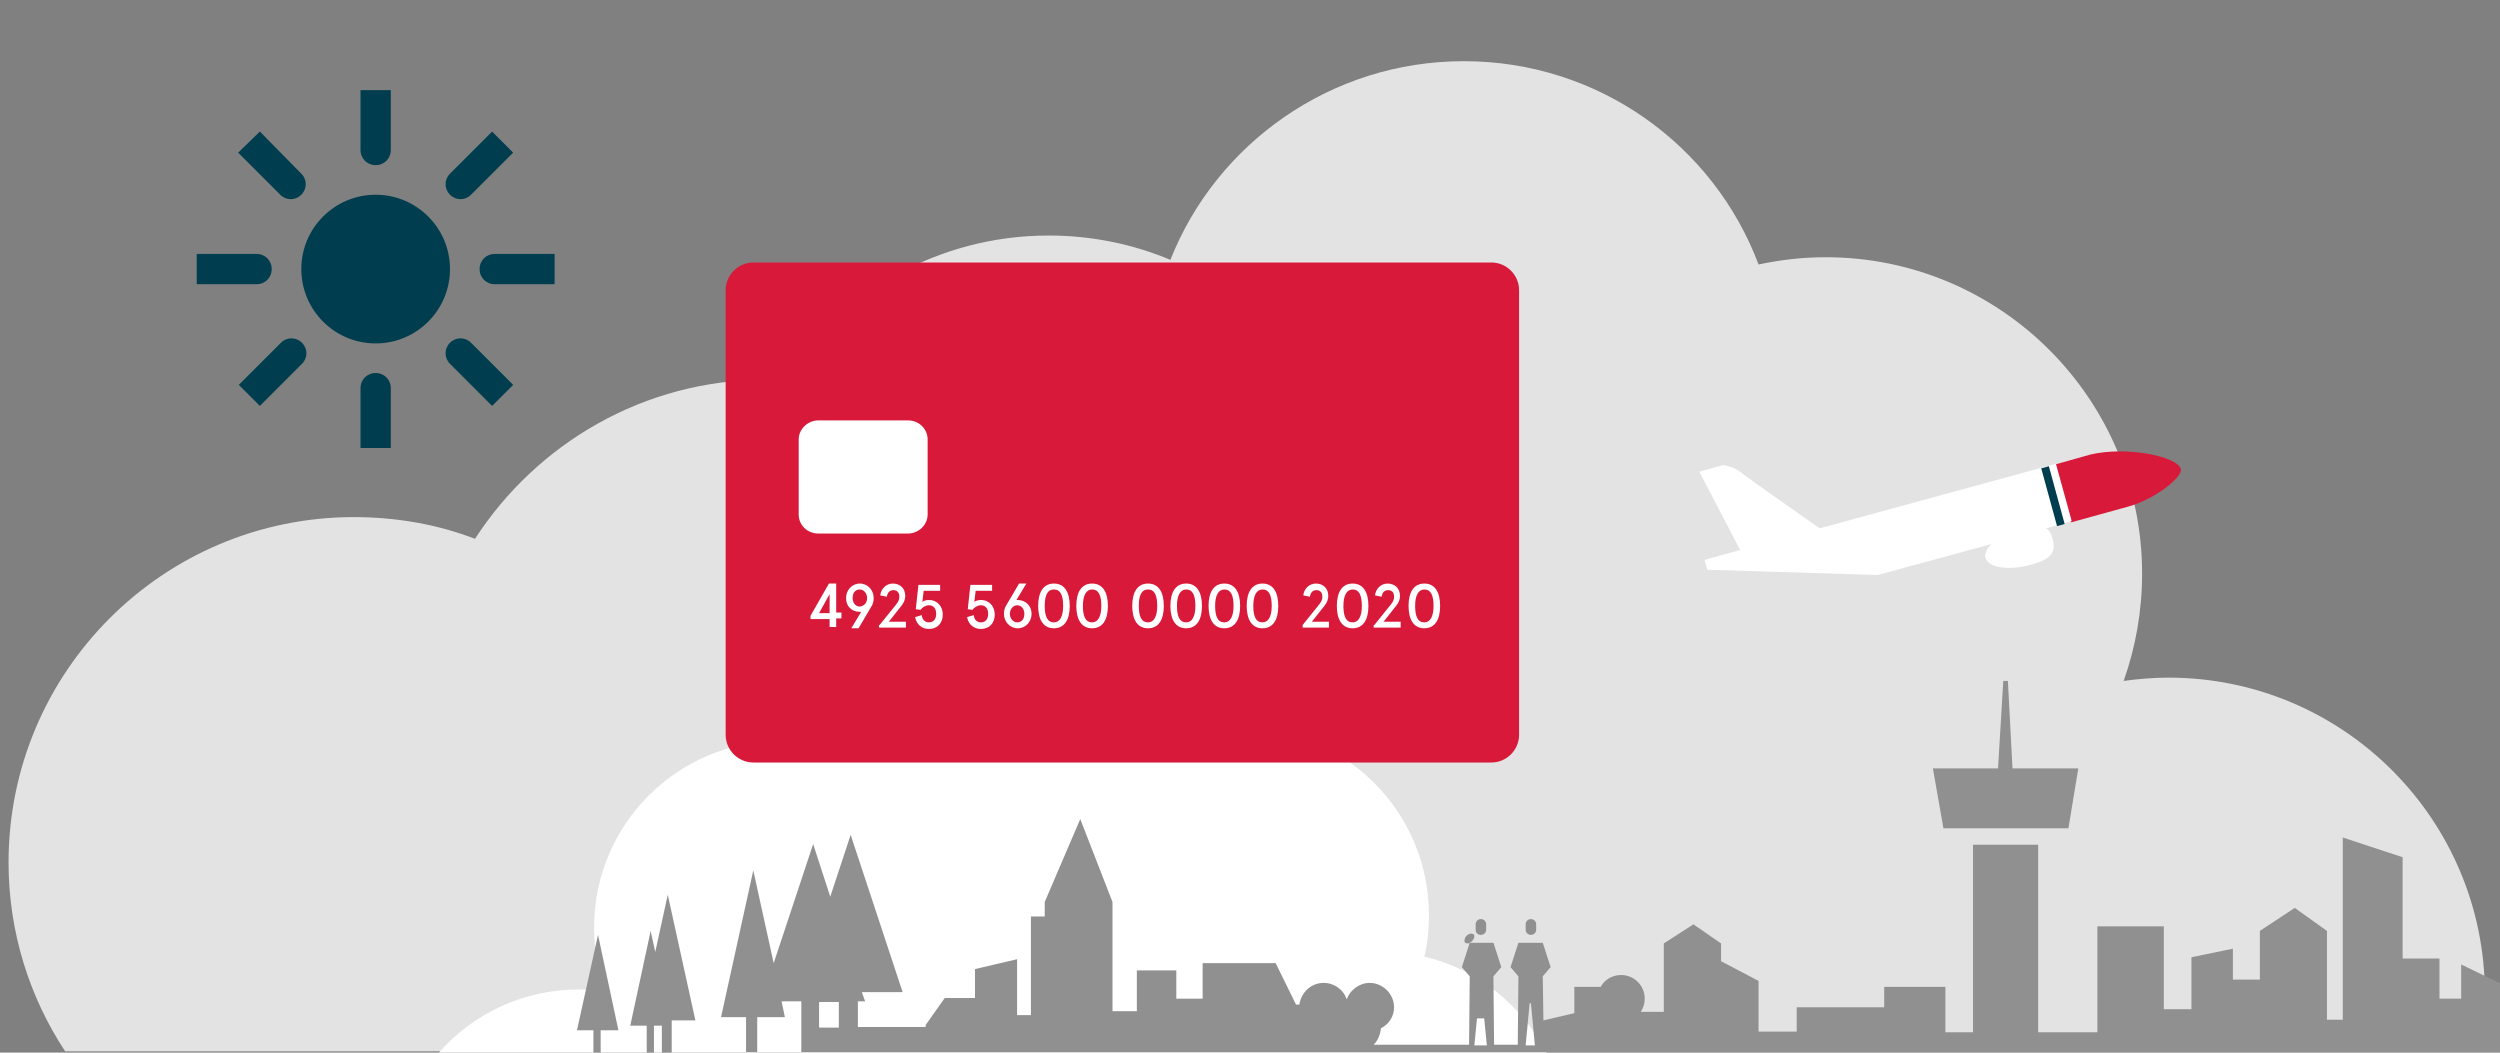 <?xml version="1.0" encoding="utf-8"?>
<!-- Generator: Adobe Illustrator 21.1.0, SVG Export Plug-In . SVG Version: 6.00 Build 0)  -->
<svg version="1.1" id="Ebene_1" xmlns="http://www.w3.org/2000/svg" xmlns:xlink="http://www.w3.org/1999/xlink" x="0px" y="0px"
	 width="380px" height="160px" viewBox="0 0 380 160" style="enable-background:new 0 0 380 160;" xml:space="preserve">
<rect x="0" y="0" width="380" height="160" fill="#808080" stroke="none"/>
<style type="text/css">
	.st0{fill:#E3E3E3;}
	.st1{fill:#FFFFFF;}
	.st2{fill:#003D4E;}
	.st3{fill:#909090;}
	.st4{fill:#D81939;}
	.st5{fill:none;}
</style>
<path class="st0" d="M376.8,160c0.5-2.9,0.9-5.9,0.9-8.9c0-26.5-21.5-48.1-48.1-48.1c-2.3,0-4.6,0.2-6.8,0.5
	c1.8-5.1,2.8-10.6,2.8-16.3c0-26.5-21.5-48.1-48.1-48.1c-3.5,0-6.9,0.4-10.2,1.1C260.5,22.1,243,9.3,222.5,9.3
	c-20.2,0-37.6,12.5-44.6,30.2c-5.7-2.4-12-3.7-18.5-3.7c-16.9,0-31.8,8.8-40.4,22c-0.8,0-1.7-0.1-2.5-0.1
	c-18.6,0-34.9,9.7-44.3,24.2c-5.7-2.2-12-3.3-18.4-3.3c-29,0-52.5,23.5-52.5,52.5c0,10.6,3.2,20.5,8.6,28.7H376.8z"/>
<path class="st1" d="M235.1,160c-3.8-7.2-10.5-12.7-18.6-14.6c0.5-2,0.7-4.2,0.7-6.3c0-15.7-12.7-28.4-28.4-28.4
	c-3.9,0-7.6,0.8-11,2.2c-4.2-10.5-14.4-17.9-26.4-17.9c-12.1,0-22.5,7.6-26.6,18.3c-2-0.4-4-0.7-6.1-0.7
	c-15.7,0-28.4,12.7-28.4,28.4c0,3.4,0.6,6.6,1.7,9.7c-1.3-0.2-2.7-0.3-4-0.3c-8.5,0-16.1,3.7-21.3,9.6H235.1z"/>
<g>
	<g>
		<path class="st2" d="M54.8,13.7v9.1c0,1.3,1,2.3,2.3,2.3c1.3,0,2.3-1,2.3-2.3v-9.1H54.8z"/>
		<path class="st2" d="M59.4,68.1V59c0-1.3-1-2.3-2.3-2.3c-1.3,0-2.3,1-2.3,2.3v9.1H59.4z"/>
	</g>
	<g>
		<path class="st2" d="M36.2,23.2l6.4,6.4c0.9,0.9,2.3,0.9,3.2,0c0.9-0.9,0.9-2.3,0-3.2L39.5,20L36.2,23.2z"/>
		<path class="st2" d="M78,58.5l-6.4-6.4c-0.9-0.9-2.3-0.9-3.2,0c-0.9,0.9-0.9,2.3,0,3.2l6.4,6.4L78,58.5z"/>
	</g>
	<g>
		<path class="st2" d="M29.9,43.2H39c1.3,0,2.3-1,2.3-2.3c0-1.3-1-2.3-2.3-2.3l-9.1,0V43.2z"/>
		<path class="st2" d="M84.3,38.6h-9.1c-1.3,0-2.3,1-2.3,2.3c0,1.3,1,2.3,2.3,2.3h9.1V38.6z"/>
	</g>
	<g>
		<path class="st2" d="M39.5,61.7l6.4-6.4c0.9-0.9,0.9-2.3,0-3.2c-0.9-0.9-2.3-0.9-3.2,0l-6.4,6.4L39.5,61.7z"/>
		<path class="st2" d="M74.8,20l-6.4,6.4c-0.9,0.9-0.9,2.3,0,3.2c0.9,0.9,2.3,0.9,3.2,0l6.4-6.4L74.8,20z"/>
	</g>
	<circle class="st2" cx="57.1" cy="40.9" r="11.3"/>
</g>
<polygon class="st3" points="314.4,125.9 315.9,116.8 305.9,116.8 305.2,103.5 304.5,103.5 303.7,116.8 293.8,116.8 295.4,125.9 "/>
<polygon class="st3" points="101.5,136 99.6,144.7 98.9,141.5 95.8,155.9 98.3,155.9 98.3,160 99.4,160 99.4,155.9 100.6,155.9 
	100.6,160 102.1,160 102.1,155.1 105.7,155.1 "/>
<polygon class="st3" points="90.9,142.1 87.7,156.6 90.2,156.6 90.2,160 91.3,160 91.3,156.6 94,156.6 "/>
<path class="st4" d="M317.7,69.1l-5.3,1.5l2.4,8.8l8.7-2.4c4.3-1.2,8.3-4.6,8-5.7C330.9,69.3,323.1,67.8,317.7,69.1z"/>
<g>
	<path class="st1" d="M312.5,70.5l-35.9,9.8c-2.9-2-11-7.7-12-8.5c-1.3-1-2.7-1.1-2.7-1.1l-3.6,1l6.2,11.9l-5.4,1.5l0.4,1.5
		l25.9,0.8l17.3-4.7c-0.7,0.7-1.1,1.5-0.9,2.1c0.4,1.5,3.6,2,7,1c3.5-0.9,3.6-2.3,3.2-3.9c-0.2-0.7-0.4-1.2-1-1.6l3.9-1.1
		L312.5,70.5z"/>
</g>
<rect x="311.3" y="70.9" transform="matrix(0.965 -0.264 0.264 0.965 -8.854 84.949)" class="st2" width="1.2" height="9.1"/>
<g>
	<path class="st4" d="M230.9,111.7c0,2.3-1.9,4.2-4.2,4.2H114.5c-2.3,0-4.2-1.9-4.2-4.2V44.1c0-2.3,1.9-4.2,4.2-4.2h112.2
		c2.3,0,4.2,1.9,4.2,4.2V111.7z"/>
	<g>
		<path class="st1" d="M126.1,94.1h-2.9v-0.5l2.8-4.9h1.1v4.4h0.8v0.9h-0.8v1.3h-1V94.1z M126.1,93.2v-2.9l-1.6,2.9H126.1z"/>
		<path class="st1" d="M128.6,90.9c0-1.2,0.9-2.2,2.1-2.2c1.2,0,2.1,1,2.1,2.2c0,0.4-0.1,0.9-0.3,1.2l-2,3.4h-1.1l1.5-2.5
			c-0.1,0-0.2,0-0.2,0C129.4,93,128.6,92.1,128.6,90.9z M131.8,90.9c0-0.7-0.5-1.3-1.1-1.3c-0.7,0-1.1,0.5-1.1,1.3
			c0,0.8,0.5,1.3,1.1,1.3C131.4,92.1,131.8,91.6,131.8,90.9z"/>
		<path class="st1" d="M133.7,95l2.5-3.1c0.4-0.5,0.5-0.8,0.5-1.2c0-0.6-0.3-1-0.9-1c-0.6,0-0.9,0.4-1,1l-1-0.2
			c0.1-1,0.9-1.8,1.9-1.8c1.1,0,1.9,0.7,1.9,1.9c0,0.5-0.2,1-0.6,1.5l-1.9,2.4h2.6v0.9h-4.1V95z"/>
		<path class="st1" d="M140.1,93.5c0.1,0.8,0.6,1.1,1.1,1.1c0.7,0,1.1-0.5,1.1-1.3c0-0.8-0.4-1.3-1.1-1.3c-0.5,0-1,0.3-1.3,0.7
			l-0.7-0.1l0.4-3.7h3.3v0.9h-2.5l-0.2,1.7c0.2-0.2,0.6-0.3,1-0.3c1.3,0,2.1,1,2.1,2.2c0,1.3-0.8,2.2-2.1,2.2
			c-1.1,0-1.9-0.7-2.1-1.8L140.1,93.5z"/>
		<path class="st1" d="M148,93.5c0.1,0.8,0.6,1.1,1.1,1.1c0.7,0,1.1-0.5,1.1-1.3c0-0.8-0.4-1.3-1.1-1.3c-0.5,0-1,0.3-1.3,0.7
			l-0.7-0.1l0.4-3.7h3.3v0.9h-2.5l-0.2,1.7c0.2-0.2,0.6-0.3,1-0.3c1.3,0,2.1,1,2.1,2.2c0,1.3-0.8,2.2-2.1,2.2
			c-1.1,0-1.9-0.7-2.1-1.8L148,93.5z"/>
		<path class="st1" d="M156.8,93.3c0,1.2-0.9,2.2-2.1,2.2s-2.1-1-2.1-2.2c0-0.4,0.1-0.9,0.3-1.2l2-3.4h1.1l-1.5,2.5
			c0.1,0,0.2,0,0.2,0C155.9,91.2,156.8,92.1,156.8,93.3z M153.5,93.3c0,0.7,0.5,1.3,1.1,1.3c0.7,0,1.1-0.5,1.1-1.3
			c0-0.8-0.5-1.3-1.1-1.3S153.5,92.6,153.5,93.3z"/>
		<path class="st1" d="M162.6,92.1c0,2.1-0.8,3.4-2.4,3.4s-2.4-1.3-2.4-3.4c0-2.1,0.8-3.4,2.4-3.4S162.6,90,162.6,92.1z M158.8,92.1
			c0,1.6,0.4,2.5,1.4,2.5c0.9,0,1.4-0.9,1.4-2.5c0-1.6-0.4-2.5-1.4-2.5C159.2,89.6,158.8,90.5,158.8,92.1z"/>
		<path class="st1" d="M168.4,92.1c0,2.1-0.8,3.4-2.4,3.4s-2.4-1.3-2.4-3.4c0-2.1,0.8-3.4,2.4-3.4S168.4,90,168.4,92.1z M164.6,92.1
			c0,1.6,0.4,2.5,1.4,2.5c0.9,0,1.4-0.9,1.4-2.5c0-1.6-0.4-2.5-1.4-2.5C165.1,89.6,164.6,90.5,164.6,92.1z"/>
		<path class="st1" d="M176.9,92.1c0,2.1-0.8,3.4-2.4,3.4s-2.4-1.3-2.4-3.4c0-2.1,0.8-3.4,2.4-3.4S176.9,90,176.9,92.1z M173.1,92.1
			c0,1.6,0.4,2.5,1.4,2.5c0.9,0,1.4-0.9,1.4-2.5c0-1.6-0.4-2.5-1.4-2.5C173.5,89.6,173.1,90.5,173.1,92.1z"/>
		<path class="st1" d="M182.7,92.1c0,2.1-0.8,3.4-2.4,3.4s-2.4-1.3-2.4-3.4c0-2.1,0.8-3.4,2.4-3.4S182.7,90,182.7,92.1z M178.9,92.1
			c0,1.6,0.4,2.5,1.4,2.5c0.9,0,1.4-0.9,1.4-2.5c0-1.6-0.4-2.5-1.4-2.5C179.4,89.6,178.9,90.5,178.9,92.1z"/>
		<path class="st1" d="M188.5,92.1c0,2.1-0.8,3.4-2.4,3.4s-2.4-1.3-2.4-3.4c0-2.1,0.8-3.4,2.4-3.4S188.5,90,188.5,92.1z M184.7,92.1
			c0,1.6,0.4,2.5,1.4,2.5c0.9,0,1.4-0.9,1.4-2.5c0-1.6-0.4-2.5-1.4-2.5C185.2,89.6,184.7,90.5,184.7,92.1z"/>
		<path class="st1" d="M194.3,92.1c0,2.1-0.8,3.4-2.4,3.4s-2.4-1.3-2.4-3.4c0-2.1,0.8-3.4,2.4-3.4S194.3,90,194.3,92.1z M190.5,92.1
			c0,1.6,0.4,2.5,1.4,2.5c0.9,0,1.4-0.9,1.4-2.5c0-1.6-0.4-2.5-1.4-2.5C191,89.6,190.5,90.5,190.5,92.1z"/>
		<path class="st1" d="M198,95l2.5-3.1c0.4-0.5,0.5-0.8,0.5-1.2c0-0.6-0.3-1-0.9-1c-0.6,0-0.9,0.4-1,1l-1-0.2c0.1-1,0.9-1.8,1.9-1.8
			c1.1,0,1.9,0.7,1.9,1.9c0,0.5-0.2,1-0.6,1.5l-1.9,2.4h2.6v0.9H198V95z"/>
		<path class="st1" d="M208,92.1c0,2.1-0.8,3.4-2.4,3.4s-2.4-1.3-2.4-3.4c0-2.1,0.8-3.4,2.4-3.4S208,90,208,92.1z M204.2,92.1
			c0,1.6,0.4,2.5,1.4,2.5c0.9,0,1.4-0.9,1.4-2.5c0-1.6-0.4-2.5-1.4-2.5C204.7,89.6,204.2,90.5,204.2,92.1z"/>
		<path class="st1" d="M208.9,95l2.5-3.1c0.4-0.5,0.5-0.8,0.5-1.2c0-0.6-0.3-1-0.9-1c-0.6,0-0.9,0.4-1,1l-1-0.2
			c0.1-1,0.9-1.8,1.9-1.8c1.1,0,1.9,0.7,1.9,1.9c0,0.5-0.2,1-0.6,1.5l-1.9,2.4h2.6v0.9h-4.1V95z"/>
		<path class="st1" d="M218.9,92.1c0,2.1-0.8,3.4-2.4,3.4s-2.4-1.3-2.4-3.4c0-2.1,0.8-3.4,2.4-3.4S218.9,90,218.9,92.1z M215.1,92.1
			c0,1.6,0.4,2.5,1.4,2.5c0.9,0,1.4-0.9,1.4-2.5c0-1.6-0.4-2.5-1.4-2.5C215.6,89.6,215.1,90.5,215.1,92.1z"/>
	</g>
	<path class="st1" d="M141,78.2c0,1.6-1.4,2.9-3,2.9h-13.6c-1.7,0-3-1.3-3-2.9V66.8c0-1.6,1.4-2.9,3-2.9H138c1.7,0,3,1.3,3,2.9V78.2
		z"/>
</g>
<rect x="222.8" y="39.9" class="st5" width="8.2" height="8.2"/>
<g>
	<path class="st3" d="M225.1,142.1c0.4,0,0.8-0.3,0.8-0.8v-0.8c0-0.4-0.3-0.8-0.8-0.8c-0.4,0-0.8,0.3-0.8,0.8v0.8
		C224.3,141.8,224.6,142.1,225.1,142.1z"/>
	<path class="st3" d="M232.7,142.1c0.4,0,0.8-0.3,0.8-0.8v-0.8c0-0.4-0.3-0.8-0.8-0.8c-0.4,0-0.8,0.3-0.8,0.8v0.8
		C231.9,141.8,232.3,142.1,232.7,142.1z"/>
	<path class="st3" d="M374.1,146.6v5.2h-3.3v-6.1h-5.6v-15.4l-9.1-3V155h-2.4v-13.5l-4.9-3.5l-5.3,3.5v7.4h-4.1v-4.7l-6.3,1.3v7.9
		h-4.2v-12.6h-10.1v16.1h-9v-28.5h-9.9v28.5h-4.2v-6.9h-9.3v3.1h-13.3v3.7h-5.8v-7.7l-5.7-3v-2.7l-4.2-2.9l-4.5,2.9v10.4h-3.5
		c0.4-0.6,0.6-1.3,0.6-2c0-2-1.6-3.6-3.6-3.6c-1.3,0-2.5,0.7-3.1,1.8h-4v4l-4.7,1.1l-0.1-6.7l1.2-1.4l-1.2-3.7h-3.7l-1.2,3.7
		l1.2,1.4l-0.1,10.4h-3.6l-0.1-10.4l1.2-1.4l-1.2-3.7h-3.6c0.4-0.2,0.7-0.6,0.7-1c0-0.1,0-0.2-0.1-0.3c-0.1,0-0.2-0.1-0.3-0.1
		c-0.6,0-1.1,0.5-1.1,1.1c0,0.1,0,0.2,0.1,0.3c0.1,0,0.2,0.1,0.3,0.1c0.1,0,0.3,0,0.4-0.1l-1.2,3.7l1.2,1.4l-0.1,10.4h-14.5
		c0.6-0.6,1-1.5,1.1-2.5c1.2-0.6,2-1.8,2-3.2c0-2-1.7-3.7-3.7-3.7c-1.6,0-3,1.1-3.5,2.5c-0.5-1.5-1.9-2.5-3.5-2.5
		c-1.9,0-3.4,1.4-3.7,3.3H197l-3.1-6.3h-11.1v5.4h-4v-4.3h-6v6.2h-3.7v-16.6l-4.9-12.6l-5.4,12.6v2.2h-2.1v15h-2.1v-8.5l-6.4,1.5
		v4.4h-4.6l-2.9,4.1v0.3h-10.3v-3.9h1.1l-0.5-1.4h6.2l-7.9-23.9l-3.1,9.4l-2.6-8l-6,18.1l-3.1-14.1l-4.9,22.3h3.8v5.3h1.7v-5.3h4.2
		l-0.5-2.4h3v7.7h258.5v-10.3L374.1,146.6z M127.5,156.2h-3v-3.9h3V156.2z M224.1,158.9l0.4-4.1h1.1l0.4,4.1H224.1z M231.9,158.9
		l0.6-6.4h0.2l0.6,6.4H231.9z"/>
</g>
</svg>
